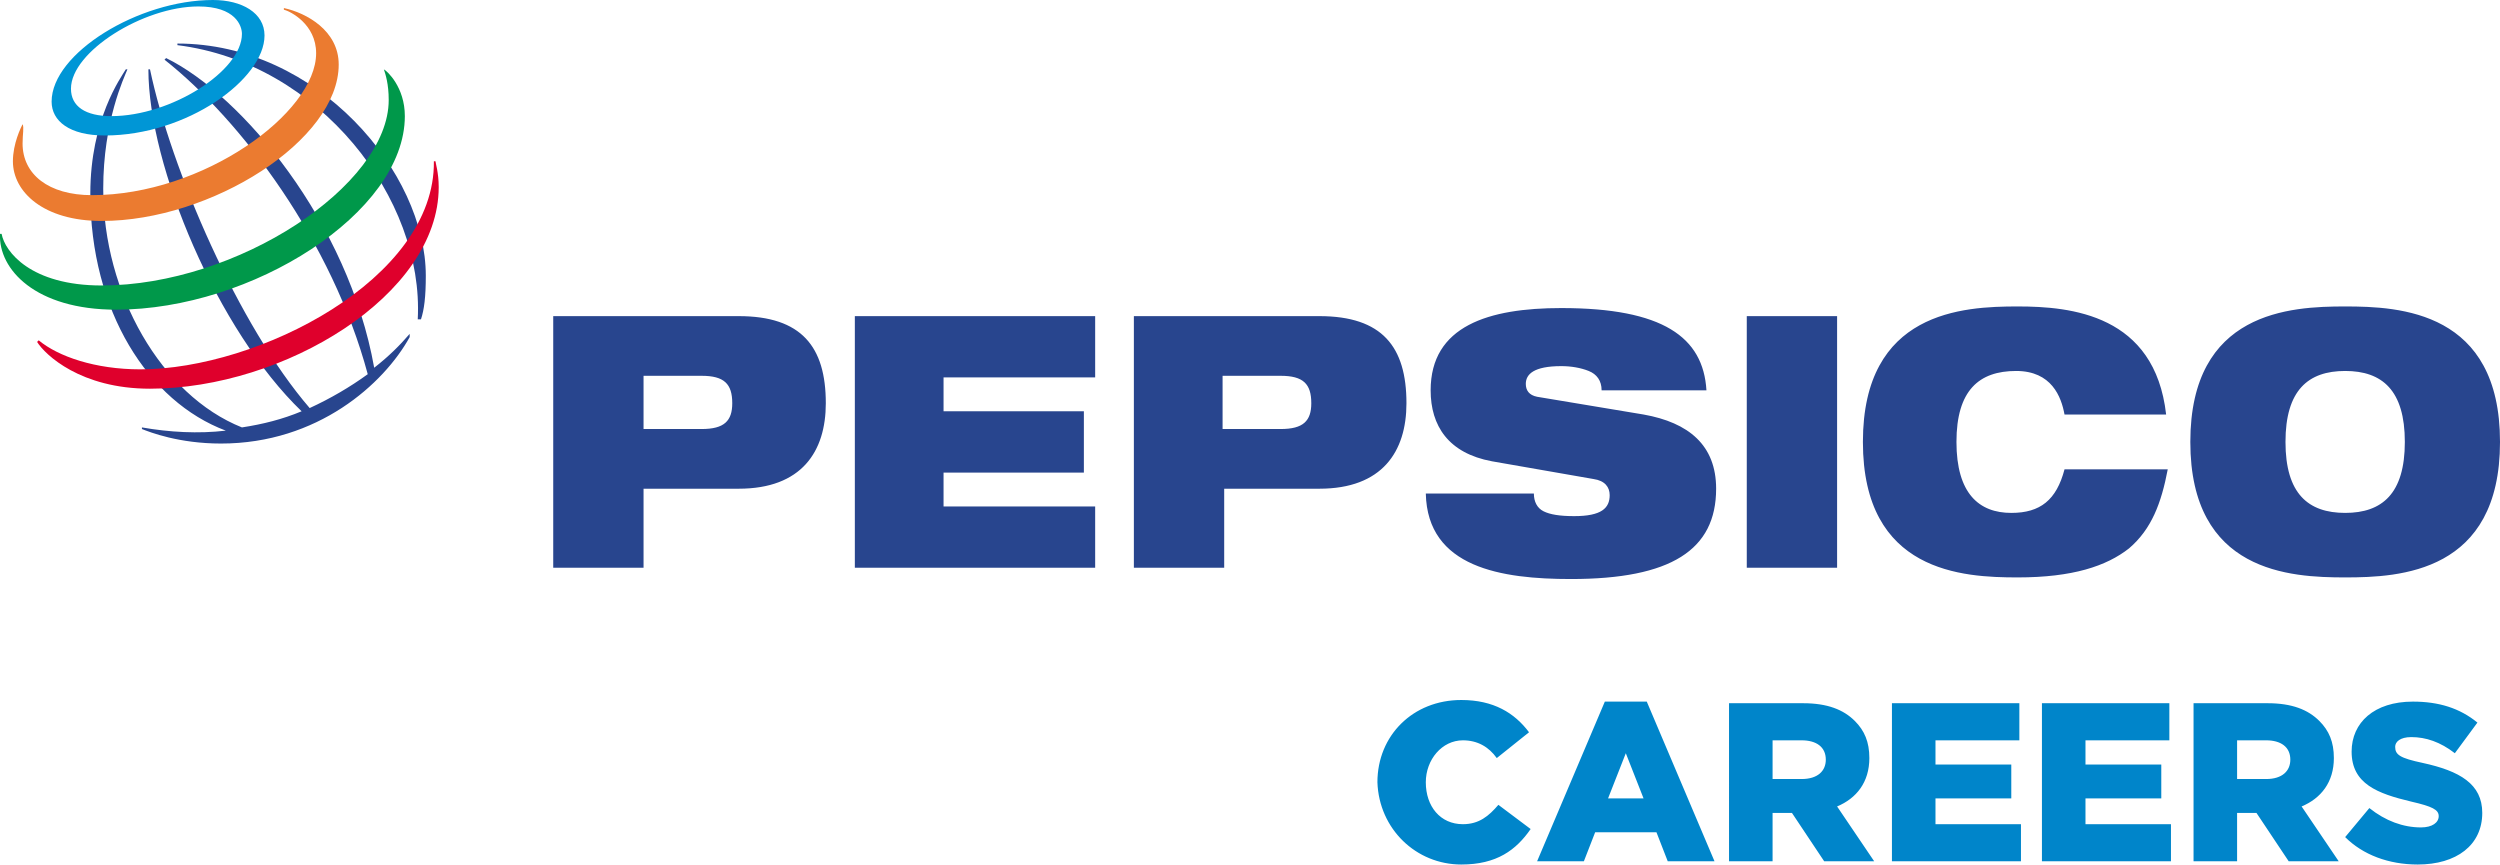 <?xml version="1.0" encoding="utf-8"?>
<!-- Generator: Adobe Illustrator 27.1.1, SVG Export Plug-In . SVG Version: 6.00 Build 0)  -->
<svg version="1.1" id="Layer_1" xmlns="http://www.w3.org/2000/svg" xmlns:xlink="http://www.w3.org/1999/xlink" x="0px" y="0px"
	 viewBox="0 0 155 53.6" style="enable-background:new 0 0 155 53.6;" xml:space="preserve">
<style type="text/css">
	.st0{fill-rule:evenodd;clip-rule:evenodd;fill:#28458E;}
	.st1{fill-rule:evenodd;clip-rule:evenodd;fill:#0096D6;}
	.st2{fill-rule:evenodd;clip-rule:evenodd;fill:#EB7B30;}
	.st3{fill-rule:evenodd;clip-rule:evenodd;fill:#00984A;}
	.st4{fill-rule:evenodd;clip-rule:evenodd;fill:#DF002C;}
	.st5{fill:#0085CA;}
</style>
<path class="st0" d="M39.9,23.3h3.6c1.4,0,1.9,0.5,1.9,1.7c0,1.1-0.5,1.6-1.9,1.6h-3.6V23.3z M34.3,35.2h5.6v-4.9h5.9
	c3.9,0,5.4-2.3,5.4-5.3c0-3.5-1.5-5.4-5.4-5.4H34.3V35.2z M53,19.6h14.9v3.8h-9.4v2.1h8.7v3.8h-8.7v2.1h9.4v3.8H53V19.6z M75.8,23.3
	h3.6c1.4,0,1.9,0.5,1.9,1.7c0,1.1-0.5,1.6-1.9,1.6h-3.6V23.3z M70.3,35.2h5.6v-4.9h5.9c3.9,0,5.4-2.3,5.4-5.3c0-3.5-1.5-5.4-5.4-5.4
	H70.3V35.2z M92.5,28.6c-2.7-0.5-3.8-2.2-3.8-4.4c0-4,3.6-5.1,8.1-5.1c6.3,0,8.8,1.8,9,5.1h-6.5c0-0.6-0.3-1-0.8-1.2
	c-0.5-0.2-1.1-0.3-1.7-0.3c-1.7,0-2.2,0.5-2.2,1.1c0,0.4,0.2,0.7,0.7,0.8l6.6,1.1c2.8,0.5,4.5,1.9,4.5,4.6c0,3.8-2.8,5.6-9,5.6
	c-4.3,0-8.9-0.7-9-5.3h6.7c0,0.5,0.2,0.9,0.6,1.1c0.4,0.2,1,0.3,1.9,0.3c1.7,0,2.2-0.5,2.2-1.3c0-0.5-0.3-0.9-1-1L92.5,28.6z
	 M108.3,19.6h5.6v15.6h-5.6V19.6z M134.4,29.1c-0.4,2.1-1,3.7-2.4,4.9c-1.4,1.1-3.5,1.8-6.9,1.8c-3.4,0-9.6-0.3-9.6-8.4
	c0-8.1,6.2-8.4,9.6-8.4c3.3,0,8.5,0.5,9.2,6.7h-6.3c-0.2-1.1-0.8-2.7-3-2.7c-2.3,0-3.7,1.2-3.7,4.4c0,3.2,1.4,4.4,3.4,4.4
	c1.8,0,2.8-0.8,3.3-2.7L134.4,29.1L134.4,29.1z M141.7,27.4c0-3.2,1.4-4.4,3.7-4.4s3.7,1.2,3.7,4.4c0,3.2-1.4,4.4-3.7,4.4
	C143.1,31.8,141.7,30.6,141.7,27.4z M135.8,27.4c0,8.1,6.2,8.4,9.6,8.4c3.4,0,9.6-0.3,9.6-8.4c0-8.1-6.2-8.4-9.6-8.4
	C142,19,135.8,19.3,135.8,27.4z M25.9,19.8c0.4-7.5-6.1-15.9-14.9-17l0-0.1c8.7,0,15.4,8,15.4,14.4c0,1.3-0.1,2.1-0.3,2.7L25.9,19.8
	z M25.4,20.7c-0.6,0.7-1.3,1.4-2.2,2.1c-1.6-9-8.2-16.9-12.9-19.2l-0.1,0.1C15,7.5,20.6,15,22.8,23.2c-1.1,0.8-2.3,1.5-3.6,2.1
	c-4.4-5.1-8.6-14.8-9.9-21l-0.1,0c0,6,4.3,16.2,9.5,21.2c-1.2,0.5-2.4,0.8-3.7,1c-5-2-8.6-8.3-8.6-14.8c0-4.2,1.3-6.9,1.5-7.4
	l-0.1,0c-0.3,0.5-2.2,3.1-2.2,7.7c0,7.3,3.6,12.9,8.4,14.7c-1.7,0.2-3.5,0.1-5.2-0.2l0,0.1c0.5,0.2,2.3,0.9,4.9,0.9
	c6,0,10.1-3.7,11.7-6.6L25.4,20.7z"/>
<path class="st1" d="M13.2,0C8.6,0,3.2,3.3,3.2,6.3c0,1.2,1.1,2.1,3.3,2.1c5.1,0,9.9-3.5,9.9-6.2C16.4,0.8,15,0,13.2,0z M15,2.1
	c0,2.3-4.4,5.1-8.1,5.1c-1.6,0-2.5-0.6-2.5-1.7c0-2.3,4.5-5.1,7.9-5.1C14.6,0.4,15,1.6,15,2.1z"/>
<path class="st2" d="M1.4,7.7C1.3,7.9,0.8,8.9,0.8,10c0,1.9,1.9,3.7,5.5,3.7c6.8,0,14.7-5,14.7-9.7c0-2.1-2-3.2-3.4-3.5l0,0.1
	c0.4,0.1,2,0.9,2,2.7c0,3.7-7,8.8-13.9,8.8c-2.7,0-4.3-1.3-4.3-3.2C1.4,8.3,1.5,7.9,1.4,7.7L1.4,7.7z"/>
<path class="st3" d="M23.8,4.3c0.2,0.1,1.3,1.1,1.3,2.9c0,6-9.5,12-17.9,12c-5,0-7.3-2.5-7.2-4.7h0.1c0.2,1.1,1.8,3.2,6.2,3.2
	c8.4,0,17.8-6.2,17.8-11.5C24.1,5.2,23.9,4.6,23.8,4.3L23.8,4.3z"/>
<path class="st4" d="M27,10c0,0.1,0.2,0.7,0.2,1.6c0,6.7-9.6,12.5-17.9,12.5c-4.3,0-6.5-2.1-7-2.9l0.1-0.1c1.2,1,3.5,1.8,6.3,1.8
	C16,22.9,27,17.3,26.9,10L27,10z"/>
<path class="st5" d="M90.6,53.6c2.2,0,3.4-0.9,4.3-2.2l-2-1.5c-0.6,0.7-1.2,1.2-2.2,1.2c-1.4,0-2.3-1.1-2.3-2.6v0
	c0-1.4,1-2.6,2.3-2.6c0.9,0,1.6,0.4,2.1,1.1l2-1.6c-0.9-1.2-2.2-2-4.2-2c-3,0-5.2,2.2-5.2,5.1v0C85.5,51.4,87.8,53.6,90.6,53.6z
	 M95.3,53.4h2.9l0.7-1.8h3.8l0.7,1.8h2.9l-4.2-9.9h-2.6L95.3,53.4z M99.7,49.5l1.1-2.8l1.1,2.8H99.7z M107.2,53.4h2.7v-3h1.2h0l2,3
	h3.1l-2.3-3.4c1.2-0.5,2-1.5,2-3v0c0-1-0.3-1.7-0.9-2.3c-0.7-0.7-1.7-1.1-3.2-1.1h-4.6V53.4z M109.9,48.3v-2.4h1.8
	c0.9,0,1.5,0.4,1.5,1.2v0c0,0.7-0.5,1.2-1.5,1.2H109.9z M117.3,53.4h8v-2.3H120v-1.6h4.7v-2.1H120v-1.5h5.2v-2.3h-7.9V53.4z
	 M126.6,53.4h8v-2.3h-5.3v-1.6h4.7v-2.1h-4.7v-1.5h5.2v-2.3h-7.9V53.4z M136,53.4h2.7v-3h1.2h0l2,3h3.1l-2.3-3.4c1.2-0.5,2-1.5,2-3
	v0c0-1-0.3-1.7-0.9-2.3c-0.7-0.7-1.7-1.1-3.2-1.1H136V53.4z M138.7,48.3v-2.4h1.8c0.9,0,1.5,0.4,1.5,1.2v0c0,0.7-0.5,1.2-1.5,1.2
	H138.7z M149.9,53.6c2.4,0,4-1.2,4-3.2v0c0-1.8-1.4-2.6-3.7-3.1c-1.4-0.3-1.7-0.5-1.7-1v0c0-0.3,0.3-0.6,1-0.6c0.9,0,1.8,0.3,2.7,1
	l1.4-1.9c-1.1-0.9-2.4-1.3-4-1.3c-2.4,0-3.8,1.3-3.8,3.1v0c0,2,1.6,2.6,3.7,3.1c1.3,0.3,1.7,0.5,1.7,0.9v0c0,0.4-0.4,0.7-1.1,0.7
	c-1.1,0-2.2-0.4-3.2-1.2l-1.5,1.8C146.5,53,148.1,53.6,149.9,53.6z"/>
</svg>
